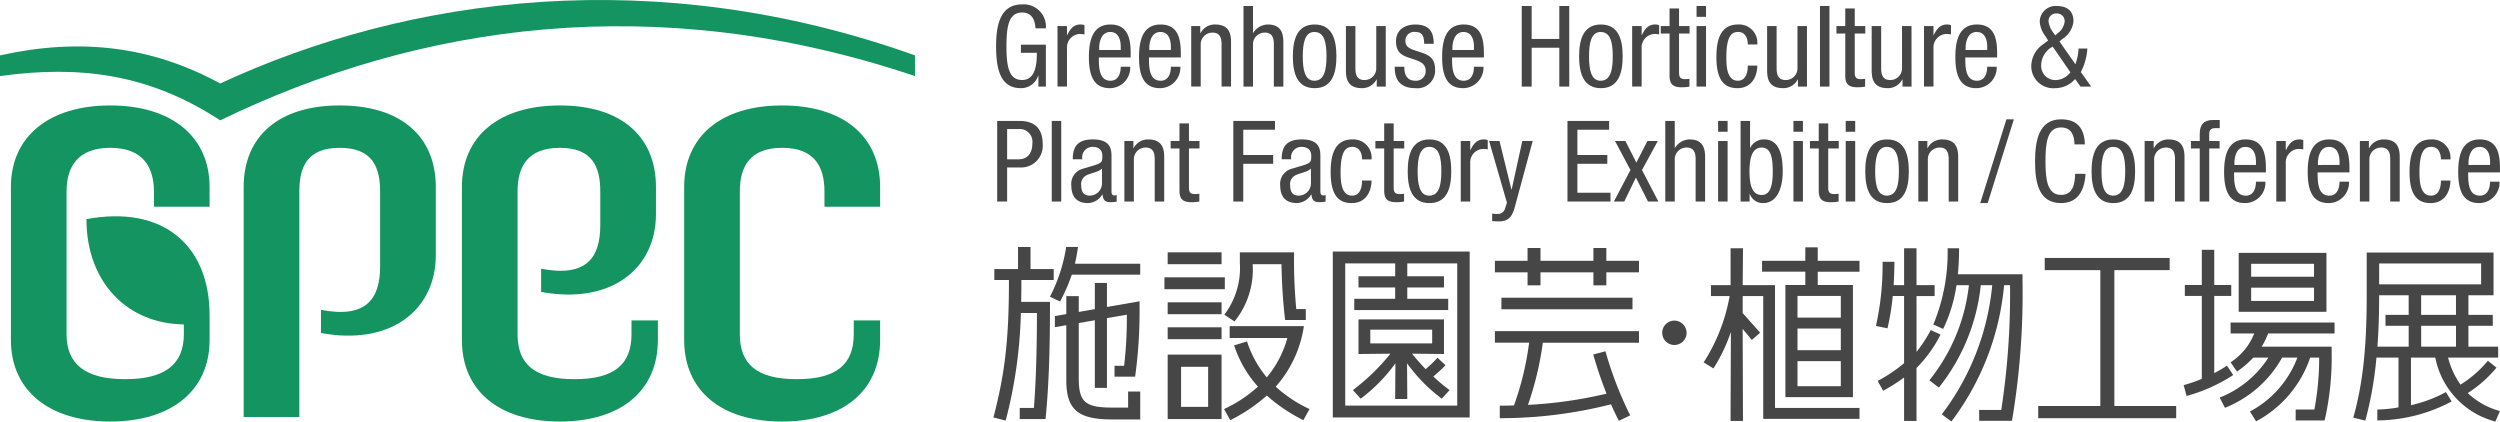 <svg xmlns="http://www.w3.org/2000/svg" xmlns:xlink="http://www.w3.org/1999/xlink" width="355.852" height="60" viewBox="0 0 355.852 60">
  <defs>
    <clipPath id="clip-path">
      <rect id="長方形_6145" data-name="長方形 6145" width="214.445" height="59.375" fill="none"/>
    </clipPath>
    <clipPath id="clip-path-2">
      <rect id="長方形_6137" data-name="長方形 6137" width="130.237" height="60" fill="#139460"/>
    </clipPath>
  </defs>
  <g id="logo_text" transform="translate(141.407 0.625)">
    <g id="logoText" transform="translate(0 0)" clip-path="url(#clip-path)">
      <path id="パス_145657" data-name="パス 145657" d="M90.218,32.738h-4.6l.044-5.249h-1.77v5.249H81.1v1.556H83.76a25.706,25.706,0,0,1-3.7,9.44l1.393.865a23.983,23.983,0,0,0,2.484-5.192L83.888,52.07h1.77l-.044-13.1,1.3,1.571L88.1,39.514l-2.485-2.8V34.294H88.54V51.772h13.705V50.215H90.218Z" transform="translate(21.032 7.222)" fill="#474646"/>
      <path id="パス_145658" data-name="パス 145658" d="M94.57,27.385H92.8V29.3H86.644v1.553H92.8v1.892H89.965V48.706h9.613V32.746H94.57V30.855h5.945V29.3H94.57ZM97.853,47.15H91.689V43.583h6.165Zm0-5.122H91.689V38.943h6.165Zm0-4.64H91.689V34.3h6.165Z" transform="translate(22.762 7.195)" fill="#474646"/>
      <path id="パス_145659" data-name="パス 145659" d="M107.283,39.134a20.363,20.363,0,0,1-2.025,3.116V34.294h2.578V32.738h-2.578V27.489h-1.769v5.249H102c.064-1.019.1-2.148.115-3.317h-1.688a39.888,39.888,0,0,1-.945,9.129l1.64.34a33.773,33.773,0,0,0,.754-4.6h1.611v9.563a21.684,21.684,0,0,1-3.758,2.52l.777,1.4a23.793,23.793,0,0,0,2.981-1.89V52.07h1.769V44.532a18.546,18.546,0,0,0,3.419-4.753Z" transform="translate(26.135 7.222)" fill="#474646"/>
      <path id="パス_145660" data-name="パス 145660" d="M109.736,27.488H108.1a26.684,26.684,0,0,1-2.035,10.854l1.4.633a21.407,21.407,0,0,0,1.9-6.23h1.767a26.22,26.22,0,0,1-5.628,13.54l1.352,1.032a27.994,27.994,0,0,0,5.965-14.572h1.63a35.942,35.942,0,0,1-7.18,18.384l1.369,1.015a37.777,37.777,0,0,0,7.5-19.4h.845A108.5,108.5,0,0,1,115.736,50.5h-3.145v1.552h4.663l.116-.639a109.569,109.569,0,0,0,1.391-19.447v-.777h-9.2c.114-1.124.172-2.493.172-3.7" transform="translate(27.718 7.222)" fill="#474646"/>
      <path id="パス_145661" data-name="パス 145661" d="M17.35,49.142H15.077c-3.812,0-4.753-.785-4.753-4.159V37.111l2.288-.4v9.621h1.726V36.412l2.83-.495A58.626,58.626,0,0,1,16.78,43.2H15.413v1.542h2.935a68.186,68.186,0,0,0,.631-10.074v-.658l-4.64.811V31.4H12.612v3.729l-2.288.4V33.276H8.552v2.556l-1.626.285V37.7l1.626-.284v7.838c0,4.145,1.626,5.576,6.5,5.576h4.023V46.856H17.35Z" transform="translate(1.82 8.248)" fill="#474646"/>
      <path id="パス_145662" data-name="パス 145662" d="M3.978,32.256v-.21h4.6V30.491h-3.3V27.349H3.5v3.142H.128v1.556H2.206V32.3c0,8.684-.67,13.4-2.206,19.308l1.744.45A66.673,66.673,0,0,0,3.906,36.741H6.192c-.01,5.247-.131,9.7-.434,13.51H3.743v1.587H7.416l.048-.506c.4-4.13.585-9.242.585-15.565v-.612h-4.1c.02-.921.029-1.884.029-2.9" transform="translate(0 7.185)" fill="#474646"/>
      <path id="パス_145663" data-name="パス 145663" d="M10.361,27.343H8.683A23.275,23.275,0,0,1,6.37,34.429l1.447.678a26.738,26.738,0,0,0,1.666-3.821h9.738V29.731H9.928c.172-.708.316-1.553.433-2.388" transform="translate(1.673 7.184)" fill="#474646"/>
      <path id="パス_145664" data-name="パス 145664" d="M128.616,30.314h7.869V28.578H118.7v1.736h7.916V49.655h-8.841v1.736h19.64V49.655h-8.8Z" transform="translate(30.94 7.508)" fill="#474646"/>
      <path id="パス_145665" data-name="パス 145665" d="M139.785,37.419h3.363a8.668,8.668,0,0,1-3.365,4.1l.907,1.318a13.206,13.206,0,0,0,2.32-1.982h2.155a14.6,14.6,0,0,1-6.935,5.687L138.983,48a16.151,16.151,0,0,0,8.134-7.146h2.171a14.411,14.411,0,0,1-6.753,7.671l.876,1.4a16.088,16.088,0,0,0,7.7-9.07h1.282a39.586,39.586,0,0,1-.684,7.389h-2.663V49.8h4.113l.144-.6a40.5,40.5,0,0,0,.866-9.123V39.3H144.2a10.157,10.157,0,0,0,.928-1.879h9.454V35.866h-14.8Z" transform="translate(36.314 9.423)" fill="#474646"/>
      <path id="パス_145666" data-name="パス 145666" d="M152.865,28.011H140.373V36.4h12.492Zm-1.77,6.839h-8.948V32.962h8.948Zm0-3.443h-8.948V29.564h8.948Z" transform="translate(36.877 7.359)" fill="#474646"/>
      <path id="パス_145667" data-name="パス 145667" d="M140.335,44.154a19.014,19.014,0,0,1-1.811,1.062V34.232h2.419V32.677h-2.419v-5.01h-1.77v5.01h-2.417v1.554h2.417V46.037a21.757,21.757,0,0,1-2.587.888l.422,1.544a23.6,23.6,0,0,0,6.638-2.983Z" transform="translate(35.247 7.269)" fill="#474646"/>
      <path id="パス_145668" data-name="パス 145668" d="M169.583,47.973a17.531,17.531,0,0,0,4.095-3.616l-1.231-.979a15.874,15.874,0,0,1-3.9,3.394,11.78,11.78,0,0,1-1.765-3.845h7.129V41.371h-4.234V38.4h3.467V36.846h-3.467V34.051h3.577V27.974H155.2v6.077c0,7.43-.544,12.558-1.909,17.427l1.712.412a51.753,51.753,0,0,0,1.582-8.963h3.139V50.01a18.148,18.148,0,0,1-3.014.307V51.87a22.923,22.923,0,0,0,10.58-2.7l-.811-1.336A19.4,19.4,0,0,1,161.5,49.7V42.927h3.462a11.729,11.729,0,0,0,8.555,9.1l.645-1.491a10.774,10.774,0,0,1-4.579-2.562m-1.676-11.127h-4.959V34.051h4.959Zm-6.733,0h-3.3V38.4h3.3v2.97h-4.45c.167-2.176.247-4.643.247-7.32h4.2Zm-4.2-7.316h14.511V32.5H156.973Zm5.976,8.872h4.959v2.97h-4.959Z" transform="translate(40.272 7.35)" fill="#474646"/>
      <path id="パス_145669" data-name="パス 145669" d="M72.391,27.457H70.55v1.826H63.018V27.457H61.177v1.826H56.528v1.644h4.649v1.845h1.841V30.927H70.55v1.845h1.841V30.927h4.647V29.283H72.391Z" transform="translate(14.85 7.214)" fill="#474646"/>
      <rect id="長方形_6138" data-name="長方形 6138" width="18.657" height="1.645" transform="translate(72.307 41.751)" fill="#474646"/>
      <path id="パス_145670" data-name="パス 145670" d="M56.528,38.477H61.4a42.342,42.342,0,0,1-2.157,8.931c-.679.021-1.356.033-2.019.033v1.782a63.6,63.6,0,0,0,15.832-1.976q.527,1.2,1.114,2.352l1.62-.778A51.683,51.683,0,0,1,72.266,39.7l-1.735.46a54.357,54.357,0,0,0,1.892,5.571,61.892,61.892,0,0,1-11.189,1.595,44.63,44.63,0,0,0,2.115-8.847H77.037V36.832H56.528Z" transform="translate(14.85 9.677)" fill="#474646"/>
      <path id="パス_145671" data-name="パス 145671" d="M77.1,35.645a1.735,1.735,0,1,0,1.772,1.734A1.75,1.75,0,0,0,77.1,35.645" transform="translate(19.792 9.365)" fill="#474646"/>
      <path id="パス_145672" data-name="パス 145672" d="M38.253,51.482H57.74V27.86H38.253Zm1.772-21.931h7.109v1.826H41.912v1.6h5.221V34.59H41.311v1.6H54.683v-1.6H48.858V32.976H54.08v-1.6H48.858V29.551h7.109V49.789H40.025Z" transform="translate(10.049 7.32)" fill="#474646"/>
      <path id="パス_145673" data-name="パス 145673" d="M53.709,42.034l-1.144-1.068a18.206,18.206,0,0,1-1.683,1.623,28.039,28.039,0,0,1-1.942-2.2l4.546.045V35.51H41.319v4.926l4.544-.045a29.849,29.849,0,0,1-5.346,5.182l1.115,1.219a23.327,23.327,0,0,0,4.941-5.031l-.034,5.082h1.725l-.033-5.082a23.352,23.352,0,0,0,4.94,5.031l1.115-1.219a22.711,22.711,0,0,1-2.318-1.943,22.587,22.587,0,0,0,1.741-1.595M43,36.975h8.807v1.952H43Z" transform="translate(10.644 9.329)" fill="#474646"/>
      <path id="パス_145674" data-name="パス 145674" d="M19.641,48.656h7.671V39.48H19.641Zm1.909-7.44H25.4v5.7H21.55Z" transform="translate(5.16 10.372)" fill="#474646"/>
      <rect id="長方形_6139" data-name="長方形 6139" width="7.671" height="1.691" transform="translate(24.801 35.29)" fill="#474646"/>
      <rect id="長方形_6140" data-name="長方形 6140" width="8.597" height="1.691" transform="translate(24.339 38.849)" fill="#474646"/>
      <rect id="長方形_6141" data-name="長方形 6141" width="7.671" height="1.691" transform="translate(24.801 42.407)" fill="#474646"/>
      <rect id="長方形_6142" data-name="長方形 6142" width="7.671" height="1.691" transform="translate(24.801 45.964)" fill="#474646"/>
      <path id="パス_145675" data-name="パス 145675" d="M27.481,37.786a11.765,11.765,0,0,0,2.58-8.147h4.105a77.214,77.214,0,0,0,.515,7.94h2.943V36.025H36.268a74.529,74.529,0,0,1-.312-8.078H28.237v1.51a10.985,10.985,0,0,1-2.211,7.372Z" transform="translate(6.837 7.342)" fill="#474646"/>
      <path id="パス_145676" data-name="パス 145676" d="M37.354,36.268H26.794V37.96h8.214a15,15,0,0,1-2.929,5.6,15.223,15.223,0,0,1-2.815-5.113l-1.835.562a16.388,16.388,0,0,0,3.392,5.87A19.167,19.167,0,0,1,26,48.073l.879,1.585a23.942,23.942,0,0,0,5.206-3.508,23.839,23.839,0,0,0,5.2,3.508l.876-1.585a19.066,19.066,0,0,1-4.813-3.186,16.613,16.613,0,0,0,4.012-8.619" transform="translate(6.83 9.528)" fill="#474646"/>
      <path id="パス_145677" data-name="パス 145677" d="M5.906,3.407c-.064-1.2-.514-2.25-1.913-2.25-1.96,0-2.217,2.154-2.217,4.8s.258,4.806,2.217,4.806S6.1,8.421,6.1,6.894H3.833V5.736H7.385V11.7H6.324V10.14H6.291a2.547,2.547,0,0,1-2.475,1.784C.829,11.924.3,9.047.3,5.961.3,3.07.829,0,3.993,0A3.16,3.16,0,0,1,7.385,3.407Z" transform="translate(0.078 0)" fill="#474646"/>
      <path id="パス_145678" data-name="パス 145678" d="M7.222,2.491h1.35V3.777H8.6c.385-.819.9-1.511,1.865-1.511a1.382,1.382,0,0,1,.595.1V3.68a3.688,3.688,0,0,0-.724-.064A1.913,1.913,0,0,0,8.572,5.656V11.1H7.222Z" transform="translate(1.897 0.596)" fill="#474646"/>
      <path id="パス_145679" data-name="パス 145679" d="M12.175,6.958c0,1.318,0,3.311,1.655,3.311,1.285,0,1.462-1.35,1.462-1.993h1.35A2.915,2.915,0,0,1,13.75,11.33c-2.1,0-2.989-1.462-2.989-4.419,0-2.153.418-4.644,3.07-4.644,2.635,0,2.876,2.3,2.876,4.145v.547ZM15.293,5.9V5.432c0-.963-.306-2.1-1.494-2.1-1.415,0-1.576,1.735-1.576,2.249V5.9Z" transform="translate(2.827 0.596)" fill="#474646"/>
      <path id="パス_145680" data-name="パス 145680" d="M17.826,6.958c0,1.318,0,3.311,1.657,3.311,1.284,0,1.461-1.35,1.461-1.993h1.351A2.915,2.915,0,0,1,19.4,11.33c-2.1,0-2.989-1.462-2.989-4.419,0-2.153.418-4.644,3.071-4.644,2.634,0,2.875,2.3,2.875,4.145v.547ZM20.944,5.9V5.432c0-.963-.306-2.1-1.494-2.1-1.414,0-1.575,1.735-1.575,2.249V5.9Z" transform="translate(4.312 0.596)" fill="#474646"/>
      <path id="パス_145681" data-name="パス 145681" d="M22.294,2.491h1.285V3.5h.032A2.3,2.3,0,0,1,25.7,2.266c2.265,0,2.265,1.72,2.265,2.733V11.1h-1.35V5.159c0-.659-.048-1.736-1.269-1.736a1.662,1.662,0,0,0-1.7,1.736V11.1h-1.35Z" transform="translate(5.857 0.596)" fill="#474646"/>
      <path id="パス_145682" data-name="パス 145682" d="M28.187.179h1.351V4.02h.032a2.485,2.485,0,0,1,2.072-1.206c2.219,0,2.219,1.72,2.219,2.733v6.106H32.509V5.707c0-.659-.047-1.736-1.269-1.736a1.661,1.661,0,0,0-1.7,1.736v5.946H28.187Z" transform="translate(7.405 0.048)" fill="#474646"/>
      <path id="パス_145683" data-name="パス 145683" d="M36.852,2.266c2.491,0,3.1,2.1,3.1,4.532s-.626,4.532-3.1,4.532c-2.49,0-3.1-2.106-3.1-4.532s.626-4.532,3.1-4.532M38.539,6.8c0-1.864-.273-3.471-1.72-3.471-1.365,0-1.654,1.607-1.654,3.471s.273,3.471,1.654,3.471c1.431,0,1.72-1.607,1.72-3.471" transform="translate(8.867 0.596)" fill="#474646"/>
      <path id="パス_145684" data-name="パス 145684" d="M45.406,11.057H44.121V10.045h-.033A2.3,2.3,0,0,1,42,11.282c-2.265,0-2.265-1.719-2.265-2.731V2.443h1.35V8.389c0,.659.048,1.736,1.269,1.736a1.662,1.662,0,0,0,1.7-1.736V2.443h1.35Z" transform="translate(10.438 0.642)" fill="#474646"/>
      <path id="パス_145685" data-name="パス 145685" d="M49.423,5.014c0-1.094-.289-1.688-1.269-1.688a1.242,1.242,0,0,0-1.4,1.318c0,1.013,1.061,1.2,2.121,1.559,1.044.354,2.1.722,2.1,2.427a2.519,2.519,0,0,1-2.78,2.7c-2.924,0-2.957-2.168-2.957-3.053H46.6c0,1.046.288,1.993,1.606,1.993a1.351,1.351,0,0,0,1.431-1.429c0-1.158-1.061-1.4-2.1-1.751s-2.121-.659-2.121-2.443c0-1.607,1.254-2.379,2.748-2.379,2.506,0,2.6,1.736,2.62,2.749Z" transform="translate(11.886 0.596)" fill="#474646"/>
      <path id="パス_145686" data-name="パス 145686" d="M51.993,6.958c0,1.318,0,3.311,1.657,3.311,1.284,0,1.461-1.35,1.461-1.993h1.351a2.915,2.915,0,0,1-2.894,3.053c-2.1,0-2.989-1.462-2.989-4.419,0-2.153.418-4.644,3.071-4.644,2.634,0,2.875,2.3,2.875,4.145v.547ZM55.111,5.9V5.432c0-.963-.306-2.1-1.494-2.1-1.414,0-1.575,1.735-1.575,2.249V5.9Z" transform="translate(13.288 0.596)" fill="#474646"/>
      <path id="パス_145687" data-name="パス 145687" d="M66.319,11.652H64.9V6.124H60.967v5.528H59.553V.178h1.414V4.87H64.9V.178h1.414Z" transform="translate(15.645 0.047)" fill="#474646"/>
      <path id="パス_145688" data-name="パス 145688" d="M69.121,2.266c2.491,0,3.1,2.1,3.1,4.532s-.626,4.532-3.1,4.532-3.1-2.106-3.1-4.532.626-4.532,3.1-4.532M70.809,6.8c0-1.864-.273-3.471-1.72-3.471-1.366,0-1.655,1.607-1.655,3.471s.274,3.471,1.655,3.471c1.431,0,1.72-1.607,1.72-3.471" transform="translate(17.344 0.596)" fill="#474646"/>
      <path id="パス_145689" data-name="パス 145689" d="M72,2.491h1.351V3.777h.03c.385-.819.9-1.511,1.865-1.511a1.382,1.382,0,0,1,.595.1V3.68a3.693,3.693,0,0,0-.725-.064,1.913,1.913,0,0,0-1.765,2.041V11.1H72Z" transform="translate(18.916 0.596)" fill="#474646"/>
      <path id="パス_145690" data-name="パス 145690" d="M76.477.458h1.351V2.964h1.494V4.025H77.828V9.553c0,.691.177.965.883.965a4.293,4.293,0,0,0,.595-.048v1.109a5.747,5.747,0,0,1-1.092.1c-1.4,0-1.736-.578-1.736-1.7V4.025H75.224V2.964h1.253Z" transform="translate(19.762 0.121)" fill="#474646"/>
      <path id="パス_145691" data-name="パス 145691" d="M79.259.179h1.35V1.722h-1.35Zm0,2.86h1.35v8.614h-1.35Z" transform="translate(20.822 0.048)" fill="#474646"/>
      <path id="パス_145692" data-name="パス 145692" d="M85.966,5.11c0-.835-.337-1.784-1.365-1.784-.836,0-1.688.419-1.688,3.568,0,1.125.016,3.374,1.639,3.374,1.158,0,1.414-1.221,1.414-2.153h1.351c0,1.366-.676,3.214-2.83,3.214-2.1,0-2.989-1.462-2.989-4.419,0-2.153.418-4.644,3.07-4.644A2.6,2.6,0,0,1,87.318,5.11Z" transform="translate(21.411 0.596)" fill="#474646"/>
      <path id="パス_145693" data-name="パス 145693" d="M92.887,11.057H91.6V10.045H91.57a2.3,2.3,0,0,1-2.09,1.237c-2.265,0-2.265-1.719-2.265-2.731V2.443h1.35V8.389c0,.659.048,1.736,1.269,1.736a1.662,1.662,0,0,0,1.7-1.736V2.443h1.35Z" transform="translate(22.912 0.642)" fill="#474646"/>
      <rect id="長方形_6143" data-name="長方形 6143" width="1.35" height="11.474" transform="translate(117.649 0.226)" fill="#474646"/>
      <path id="パス_145694" data-name="パス 145694" d="M96.284.458h1.35V2.964h1.5V4.025h-1.5V9.553c0,.691.177.965.884.965a4.292,4.292,0,0,0,.595-.048v1.109a5.752,5.752,0,0,1-1.093.1c-1.4,0-1.735-.578-1.735-1.7V4.025H95.03V2.964h1.254Z" transform="translate(24.965 0.121)" fill="#474646"/>
      <path id="パス_145695" data-name="パス 145695" d="M104.675,11.057H103.39V10.045h-.033a2.3,2.3,0,0,1-2.089,1.237C99,11.282,99,9.563,99,8.551V2.443h1.35V8.389c0,.659.047,1.736,1.269,1.736a1.662,1.662,0,0,0,1.7-1.736V2.443h1.35Z" transform="translate(26.009 0.642)" fill="#474646"/>
      <path id="パス_145696" data-name="パス 145696" d="M104.9,2.491h1.35V3.777h.032c.386-.819.9-1.511,1.865-1.511a1.378,1.378,0,0,1,.595.1V3.68a3.675,3.675,0,0,0-.724-.064,1.913,1.913,0,0,0-1.768,2.041V11.1H104.9Z" transform="translate(27.557 0.596)" fill="#474646"/>
      <path id="パス_145697" data-name="パス 145697" d="M109.849,6.958c0,1.318,0,3.311,1.655,3.311,1.285,0,1.462-1.35,1.462-1.993h1.35a2.915,2.915,0,0,1-2.893,3.053c-2.1,0-2.989-1.462-2.989-4.419,0-2.153.418-4.644,3.07-4.644,2.635,0,2.876,2.3,2.876,4.145v.547ZM112.967,5.9V5.432c0-.963-.306-2.1-1.5-2.1-1.413,0-1.575,1.735-1.575,2.249V5.9Z" transform="translate(28.487 0.596)" fill="#474646"/>
      <path id="パス_145698" data-name="パス 145698" d="M123.272,8.47a7.488,7.488,0,0,0,.451-2.232h1.253a8.253,8.253,0,0,1-.932,3.342l1.479,2.072H124l-.772-1.076a3.732,3.732,0,0,1-2.828,1.3,3.129,3.129,0,0,1-3.407-3.183,3.8,3.8,0,0,1,1.559-2.972l.836-.626-.355-.578a3.862,3.862,0,0,1-.836-2.089,2.257,2.257,0,0,1,2.379-2.25C122.02.179,123,.805,123,2.363a3.367,3.367,0,0,1-1.575,2.508l-.418.354Zm-3.23-2.506a3.039,3.039,0,0,0-1.639,2.62,2.015,2.015,0,0,0,2.1,2.138,2.665,2.665,0,0,0,2.057-1.11Zm.676-1.88a2.409,2.409,0,0,0,1.028-1.72,1.1,1.1,0,0,0-1.157-1.124,1.075,1.075,0,0,0-1.14,1.124,3.3,3.3,0,0,0,.691,1.624l.273.385Z" transform="translate(30.734 0.048)" fill="#474646"/>
      <path id="パス_145699" data-name="パス 145699" d="M.424,13.135H3.348c1,0,3.552,0,3.552,3.294A3.085,3.085,0,0,1,3.59,19.757H1.838v4.853H.424ZM1.838,18.6H3.526c1.028,0,1.9-.707,1.9-2.234a1.822,1.822,0,0,0-1.994-2.073H1.838Z" transform="translate(0.111 3.451)" fill="#474646"/>
      <rect id="長方形_6144" data-name="長方形 6144" width="1.35" height="11.474" transform="translate(8.3 16.586)" fill="#474646"/>
      <path id="パス_145700" data-name="パス 145700" d="M8.985,18.049c0-1.96.836-2.828,2.893-2.828C14.5,15.221,14.5,16.8,14.5,17.7v4.8c0,.354,0,.691.418.691a.5.5,0,0,0,.322-.08v.963a4.875,4.875,0,0,1-.788.081c-.514,0-1.158,0-1.222-1.109h-.032a2.442,2.442,0,0,1-2.073,1.236c-1.606,0-2.346-.963-2.346-2.506A2.228,2.228,0,0,1,10.4,19.4l1.816-.547c.98-.306.98-.578.98-1.3,0-.8-.482-1.269-1.381-1.269a1.471,1.471,0,0,0-1.479,1.687v.08Zm4.162,1.318c-.5.53-1.687.643-2.3,1.013a1.374,1.374,0,0,0-.659,1.366c0,.867.306,1.477,1.221,1.477a1.755,1.755,0,0,0,1.736-1.638Z" transform="translate(2.305 3.999)" fill="#474646"/>
      <path id="パス_145701" data-name="パス 145701" d="M14.758,15.447h1.285v1.013h.032a2.3,2.3,0,0,1,2.09-1.237c2.265,0,2.265,1.72,2.265,2.733v6.106H19.08V18.115c0-.659-.048-1.736-1.269-1.736a1.662,1.662,0,0,0-1.7,1.736v5.946h-1.35Z" transform="translate(3.877 3.999)" fill="#474646"/>
      <path id="パス_145702" data-name="パス 145702" d="M21.231,13.415h1.35v2.506h1.5v1.061h-1.5V22.51c0,.691.177.965.884.965a4.311,4.311,0,0,0,.595-.048v1.109a5.759,5.759,0,0,1-1.092.1c-1.4,0-1.736-.578-1.736-1.7V16.982H19.977V15.921h1.254Z" transform="translate(5.248 3.525)" fill="#474646"/>
      <path id="パス_145703" data-name="パス 145703" d="M27.042,13.135h5.93v1.254H28.456v3.6h4.258v1.254H28.456v5.368H27.042Z" transform="translate(7.104 3.451)" fill="#474646"/>
      <path id="パス_145704" data-name="パス 145704" d="M32.534,18.049c0-1.96.836-2.828,2.893-2.828,2.619,0,2.619,1.576,2.619,2.476v4.8c0,.354,0,.691.418.691a.5.5,0,0,0,.322-.08v.963a4.875,4.875,0,0,1-.788.081c-.514,0-1.158,0-1.222-1.109h-.032a2.442,2.442,0,0,1-2.072,1.236c-1.607,0-2.347-.963-2.347-2.506A2.228,2.228,0,0,1,33.948,19.4l1.816-.547c.98-.306.98-.578.98-1.3,0-.8-.482-1.269-1.381-1.269a1.471,1.471,0,0,0-1.479,1.687v.08ZM36.7,19.368c-.5.53-1.687.643-2.3,1.013a1.374,1.374,0,0,0-.659,1.366c0,.867.306,1.477,1.221,1.477A1.755,1.755,0,0,0,36.7,21.586Z" transform="translate(8.492 3.999)" fill="#474646"/>
      <path id="パス_145705" data-name="パス 145705" d="M42.481,18.066c0-.835-.337-1.784-1.365-1.784-.836,0-1.688.419-1.688,3.568,0,1.125.016,3.374,1.639,3.374,1.158,0,1.414-1.221,1.414-2.153h1.351c0,1.366-.676,3.214-2.83,3.214-2.1,0-2.989-1.462-2.989-4.419,0-2.153.418-4.644,3.07-4.644a2.6,2.6,0,0,1,2.749,2.845Z" transform="translate(9.987 3.999)" fill="#474646"/>
      <path id="パス_145706" data-name="パス 145706" d="M44.309,13.415h1.35v2.506h1.5v1.061h-1.5V22.51c0,.691.177.965.884.965a4.292,4.292,0,0,0,.595-.048v1.109a5.752,5.752,0,0,1-1.093.1c-1.4,0-1.735-.578-1.735-1.7V16.982H43.055V15.921h1.254Z" transform="translate(11.311 3.525)" fill="#474646"/>
      <path id="パス_145707" data-name="パス 145707" d="M49.8,15.222c2.491,0,3.1,2.1,3.1,4.532s-.626,4.532-3.1,4.532c-2.491,0-3.1-2.106-3.1-4.532s.626-4.532,3.1-4.532m1.687,4.532c0-1.864-.273-3.471-1.72-3.471-1.365,0-1.654,1.607-1.654,3.471s.273,3.471,1.654,3.471c1.431,0,1.72-1.607,1.72-3.471" transform="translate(12.267 3.999)" fill="#474646"/>
      <path id="パス_145708" data-name="パス 145708" d="M52.679,15.447h1.35v1.287h.032c.386-.821.9-1.511,1.865-1.511a1.374,1.374,0,0,1,.595.1v1.318a3.663,3.663,0,0,0-.724-.064,1.913,1.913,0,0,0-1.768,2.041v5.449h-1.35Z" transform="translate(13.839 3.999)" fill="#474646"/>
      <path id="パス_145709" data-name="パス 145709" d="M55.874,15.4h1.479l1.7,6.911h.033L60.6,15.4h1.479l-2.49,9.193c-.322,1.189-.676,2.25-2.3,2.25a9.627,9.627,0,0,1-.981-.049V25.733a4.905,4.905,0,0,0,.788.049,1.051,1.051,0,0,0,1.061-.836l.258-.756Z" transform="translate(14.679 4.046)" fill="#474646"/>
      <path id="パス_145710" data-name="パス 145710" d="M64.708,13.135h5.93v1.254H66.122v3.6H70.38v1.254H66.122v4.114h4.709v1.254H64.708Z" transform="translate(16.999 3.451)" fill="#474646"/>
      <path id="パス_145711" data-name="パス 145711" d="M70.1,15.4h1.479l1.559,3.07,1.575-3.07h1.479l-2.25,4.13,2.33,4.484H74.793l-1.719-3.407-1.655,3.407H69.94L72.3,19.53Z" transform="translate(18.374 4.046)" fill="#474646"/>
      <path id="パス_145712" data-name="パス 145712" d="M75.732,13.135h1.35v3.841h.032a2.487,2.487,0,0,1,2.073-1.206c2.217,0,2.217,1.72,2.217,2.733v6.106h-1.35V18.663c0-.659-.047-1.736-1.269-1.736a1.662,1.662,0,0,0-1.7,1.736v5.946h-1.35Z" transform="translate(19.896 3.451)" fill="#474646"/>
      <path id="パス_145713" data-name="パス 145713" d="M81.69,13.135h1.35v1.543H81.69Zm0,2.86h1.35v8.614H81.69Z" transform="translate(21.461 3.451)" fill="#474646"/>
      <path id="パス_145714" data-name="パス 145714" d="M84.223,13.135h1.35v3.841H85.6A2.132,2.132,0,0,1,87.6,15.77c2.331,0,2.62,2.733,2.62,4.532,0,2.427-.82,4.532-2.812,4.532a1.955,1.955,0,0,1-1.865-1.285h-.032v1.061H84.223Zm3.005,10.542c1.254,0,1.575-1.414,1.575-3.375,0-2.057-.321-3.374-1.575-3.374-1.447,0-1.735,1.7-1.735,3.374,0,1.768.288,3.375,1.735,3.375" transform="translate(22.126 3.451)" fill="#474646"/>
      <path id="パス_145715" data-name="パス 145715" d="M90.181,13.135h1.35v1.543h-1.35Zm0,2.86h1.35v8.614h-1.35Z" transform="translate(23.691 3.451)" fill="#474646"/>
      <path id="パス_145716" data-name="パス 145716" d="M93.293,13.415h1.35v2.506h1.5v1.061h-1.5V22.51c0,.691.177.965.884.965a4.292,4.292,0,0,0,.595-.048v1.109a5.752,5.752,0,0,1-1.094.1c-1.4,0-1.735-.578-1.735-1.7V16.982H92.04V15.921h1.253Z" transform="translate(24.18 3.525)" fill="#474646"/>
      <path id="パス_145717" data-name="パス 145717" d="M96.074,13.135h1.35v1.543h-1.35Zm0,2.86h1.35v8.614h-1.35Z" transform="translate(25.24 3.451)" fill="#474646"/>
      <path id="パス_145718" data-name="パス 145718" d="M101.378,15.222c2.49,0,3.1,2.1,3.1,4.532s-.626,4.532-3.1,4.532c-2.491,0-3.1-2.106-3.1-4.532s.626-4.532,3.1-4.532m1.687,4.532c0-1.864-.273-3.471-1.72-3.471-1.365,0-1.655,1.607-1.655,3.471s.274,3.471,1.655,3.471c1.431,0,1.72-1.607,1.72-3.471" transform="translate(25.818 3.999)" fill="#474646"/>
      <path id="パス_145719" data-name="パス 145719" d="M104.259,15.447h1.285v1.013h.033a2.3,2.3,0,0,1,2.089-1.237c2.267,0,2.267,1.72,2.267,2.733v6.106h-1.351V18.115c0-.659-.048-1.736-1.269-1.736a1.662,1.662,0,0,0-1.7,1.736v5.946h-1.35Z" transform="translate(27.39 3.999)" fill="#474646"/>
      <path id="パス_145720" data-name="パス 145720" d="M114.964,12.957h1.061L112.3,24.88h-1.061Z" transform="translate(29.223 3.404)" fill="#474646"/>
      <path id="パス_145721" data-name="パス 145721" d="M124.606,20.718c-.129,2.169-.98,4.162-3.488,4.162-3.262,0-3.7-3.068-3.7-5.961s.53-5.963,3.7-5.963c2.346,0,3.326,1.318,3.39,3.568h-1.477c-.033-1.3-.451-2.411-1.913-2.411-1.96,0-2.217,2.153-2.217,4.8s.258,4.8,2.217,4.8c1.72,0,1.961-1.607,2.009-3.005Z" transform="translate(30.848 3.404)" fill="#474646"/>
      <path id="パス_145722" data-name="パス 145722" d="M126.888,15.222c2.491,0,3.1,2.1,3.1,4.532s-.626,4.532-3.1,4.532-3.1-2.106-3.1-4.532.628-4.532,3.1-4.532m1.688,4.532c0-1.864-.273-3.471-1.72-3.471-1.365,0-1.655,1.607-1.655,3.471s.274,3.471,1.655,3.471c1.431,0,1.72-1.607,1.72-3.471" transform="translate(32.52 3.999)" fill="#474646"/>
      <path id="パス_145723" data-name="パス 145723" d="M129.77,15.447h1.285v1.013h.033a2.3,2.3,0,0,1,2.089-1.237c2.267,0,2.267,1.72,2.267,2.733v6.106h-1.351V18.115c0-.659-.047-1.736-1.269-1.736a1.662,1.662,0,0,0-1.7,1.736v5.946h-1.35Z" transform="translate(34.092 3.999)" fill="#474646"/>
      <path id="パス_145724" data-name="パス 145724" d="M136.243,17.083h-1.254V16.022h1.254V15.009c0-1.3.563-1.976,1.864-1.976h.981v1.158h-.628c-.578,0-.867.225-.867.818v1.013h1.479v1.061h-1.479v7.554h-1.35Z" transform="translate(35.463 3.424)" fill="#474646"/>
      <path id="パス_145725" data-name="パス 145725" d="M140.145,19.914c0,1.318,0,3.311,1.655,3.311,1.285,0,1.462-1.35,1.462-1.993h1.35a2.915,2.915,0,0,1-2.893,3.053c-2.1,0-2.989-1.462-2.989-4.419,0-2.153.418-4.644,3.07-4.644,2.635,0,2.876,2.3,2.876,4.145v.547Zm3.118-1.061v-.466c0-.963-.306-2.1-1.494-2.1-1.415,0-1.576,1.735-1.576,2.249v.322Z" transform="translate(36.446 3.999)" fill="#474646"/>
      <path id="パス_145726" data-name="パス 145726" d="M144.613,15.447h1.349v1.287h.032c.386-.821.9-1.511,1.866-1.511a1.375,1.375,0,0,1,.593.1v1.318a3.676,3.676,0,0,0-.724-.064,1.913,1.913,0,0,0-1.768,2.041v5.449h-1.349Z" transform="translate(37.991 3.999)" fill="#474646"/>
      <path id="パス_145727" data-name="パス 145727" d="M149.565,19.914c0,1.318,0,3.311,1.655,3.311,1.285,0,1.462-1.35,1.462-1.993h1.35a2.915,2.915,0,0,1-2.893,3.053c-2.1,0-2.989-1.462-2.989-4.419,0-2.153.418-4.644,3.07-4.644,2.635,0,2.876,2.3,2.876,4.145v.547Zm3.118-1.061v-.466c0-.963-.306-2.1-1.5-2.1-1.413,0-1.575,1.735-1.575,2.249v.322Z" transform="translate(38.921 3.999)" fill="#474646"/>
      <path id="パス_145728" data-name="パス 145728" d="M154.032,15.447h1.285v1.013h.033a2.3,2.3,0,0,1,2.089-1.237c2.267,0,2.267,1.72,2.267,2.733v6.106h-1.351V18.115c0-.659-.047-1.736-1.269-1.736a1.662,1.662,0,0,0-1.7,1.736v5.946h-1.35Z" transform="translate(40.466 3.999)" fill="#474646"/>
      <path id="パス_145729" data-name="パス 145729" d="M164.1,18.066c0-.835-.337-1.784-1.365-1.784-.836,0-1.688.419-1.688,3.568,0,1.125.016,3.374,1.639,3.374,1.157,0,1.414-1.221,1.414-2.153h1.35c0,1.366-.674,3.214-2.828,3.214-2.1,0-2.989-1.462-2.989-4.419,0-2.153.418-4.644,3.07-4.644a2.594,2.594,0,0,1,2.748,2.845Z" transform="translate(41.937 3.999)" fill="#474646"/>
      <path id="パス_145730" data-name="パス 145730" d="M166.534,19.914c0,1.318,0,3.311,1.655,3.311,1.285,0,1.462-1.35,1.462-1.993H171a2.915,2.915,0,0,1-2.893,3.053c-2.1,0-2.989-1.462-2.989-4.419,0-2.153.418-4.644,3.07-4.644,2.635,0,2.876,2.3,2.876,4.145v.547Zm3.118-1.061v-.466c0-.963-.306-2.1-1.494-2.1-1.415,0-1.576,1.735-1.576,2.249v.322Z" transform="translate(43.379 3.999)" fill="#474646"/>
    </g>
    <g id="logo" transform="translate(-141.407 -0.625)" clip-path="url(#clip-path-2)">
      <path id="パス_145652" data-name="パス 145652" d="M0,10.829c11.508-1.6,21.349-.239,31.344,6.3,28.323-13.729,62.064-18.7,98.893-6.3V7.883c-36.829-13.166-72.031-8.464-98.893,4C21.641,6.6,11.508,5.329,0,7.883Z" transform="translate(0 0)" fill="#139460"/>
      <path id="パス_145653" data-name="パス 145653" d="M16.272,20.611C7.6,20.611,2.133,24.984,2.133,32.22V53.993C2.133,61.227,7.6,65.6,16.272,65.6s14.14-4.373,14.14-11.608V50.461c0-9.969-6.658-15.7-17.527-13.667,0,8.988,5.813,14.893,13.864,14.986v1.385c0,4.287-2.665,6.407-8.347,6.407s-8.348-2.119-8.348-6.407V32.858c0-3.538,1.618-6.217,6.217-6.217s6.218,2.679,6.218,6.217v2.167h7.922V32.22c0-7.235-5.466-11.609-14.14-11.609" transform="translate(-0.58 -5.601)" fill="#139460"/>
      <path id="パス_145654" data-name="パス 145654" d="M74.971,32.219c0-7.235-5-11.609-13.673-11.609S47.625,24.983,47.625,32.219V64.957h7.923v-32.1c0-3.537,1.151-6.217,5.75-6.217s5.751,2.679,5.751,6.217v10.63c0,4.737-2.05,7.447-8.422,6.217V53c9.852,1.834,16.345-3.211,16.345-11.081Z" transform="translate(-12.941 -5.6)" fill="#139460"/>
      <path id="パス_145655" data-name="パス 145655" d="M161.612,35.026V32.22c0-7.235-5.273-11.609-13.947-11.609s-13.946,4.373-13.946,11.609V53.992c0,7.235,5.273,11.609,13.946,11.609s13.947-4.373,13.947-11.609V51.209h-3.754v1.956c0,4.287-2.427,6.407-8.108,6.407s-8.109-2.119-8.109-6.407V32.858c0-3.537,1.424-6.217,6.024-6.217s6.024,2.679,6.024,6.217v2.168Z" transform="translate(-36.335 -5.601)" fill="#139460"/>
      <path id="パス_145656" data-name="パス 145656" d="M109.977,37.634c0,4.737-2.05,7.447-8.422,6.217v3.3c9.852,1.833,16.345-3.211,16.345-11.081V32.22c0-7.235-5-11.609-13.673-11.609S90.279,24.984,90.279,32.22V53.992c0,7.235,5.273,11.609,13.949,11.609s13.946-4.373,13.946-11.609V51.209H114.42v1.956c0,4.287-2.429,6.407-8.109,6.407S98.2,57.453,98.2,53.165V32.858c0-3.537,1.426-6.217,6.026-6.217s5.75,2.679,5.75,6.217Z" transform="translate(-24.531 -5.601)" fill="#139460"/>
    </g>
  </g>
</svg>
